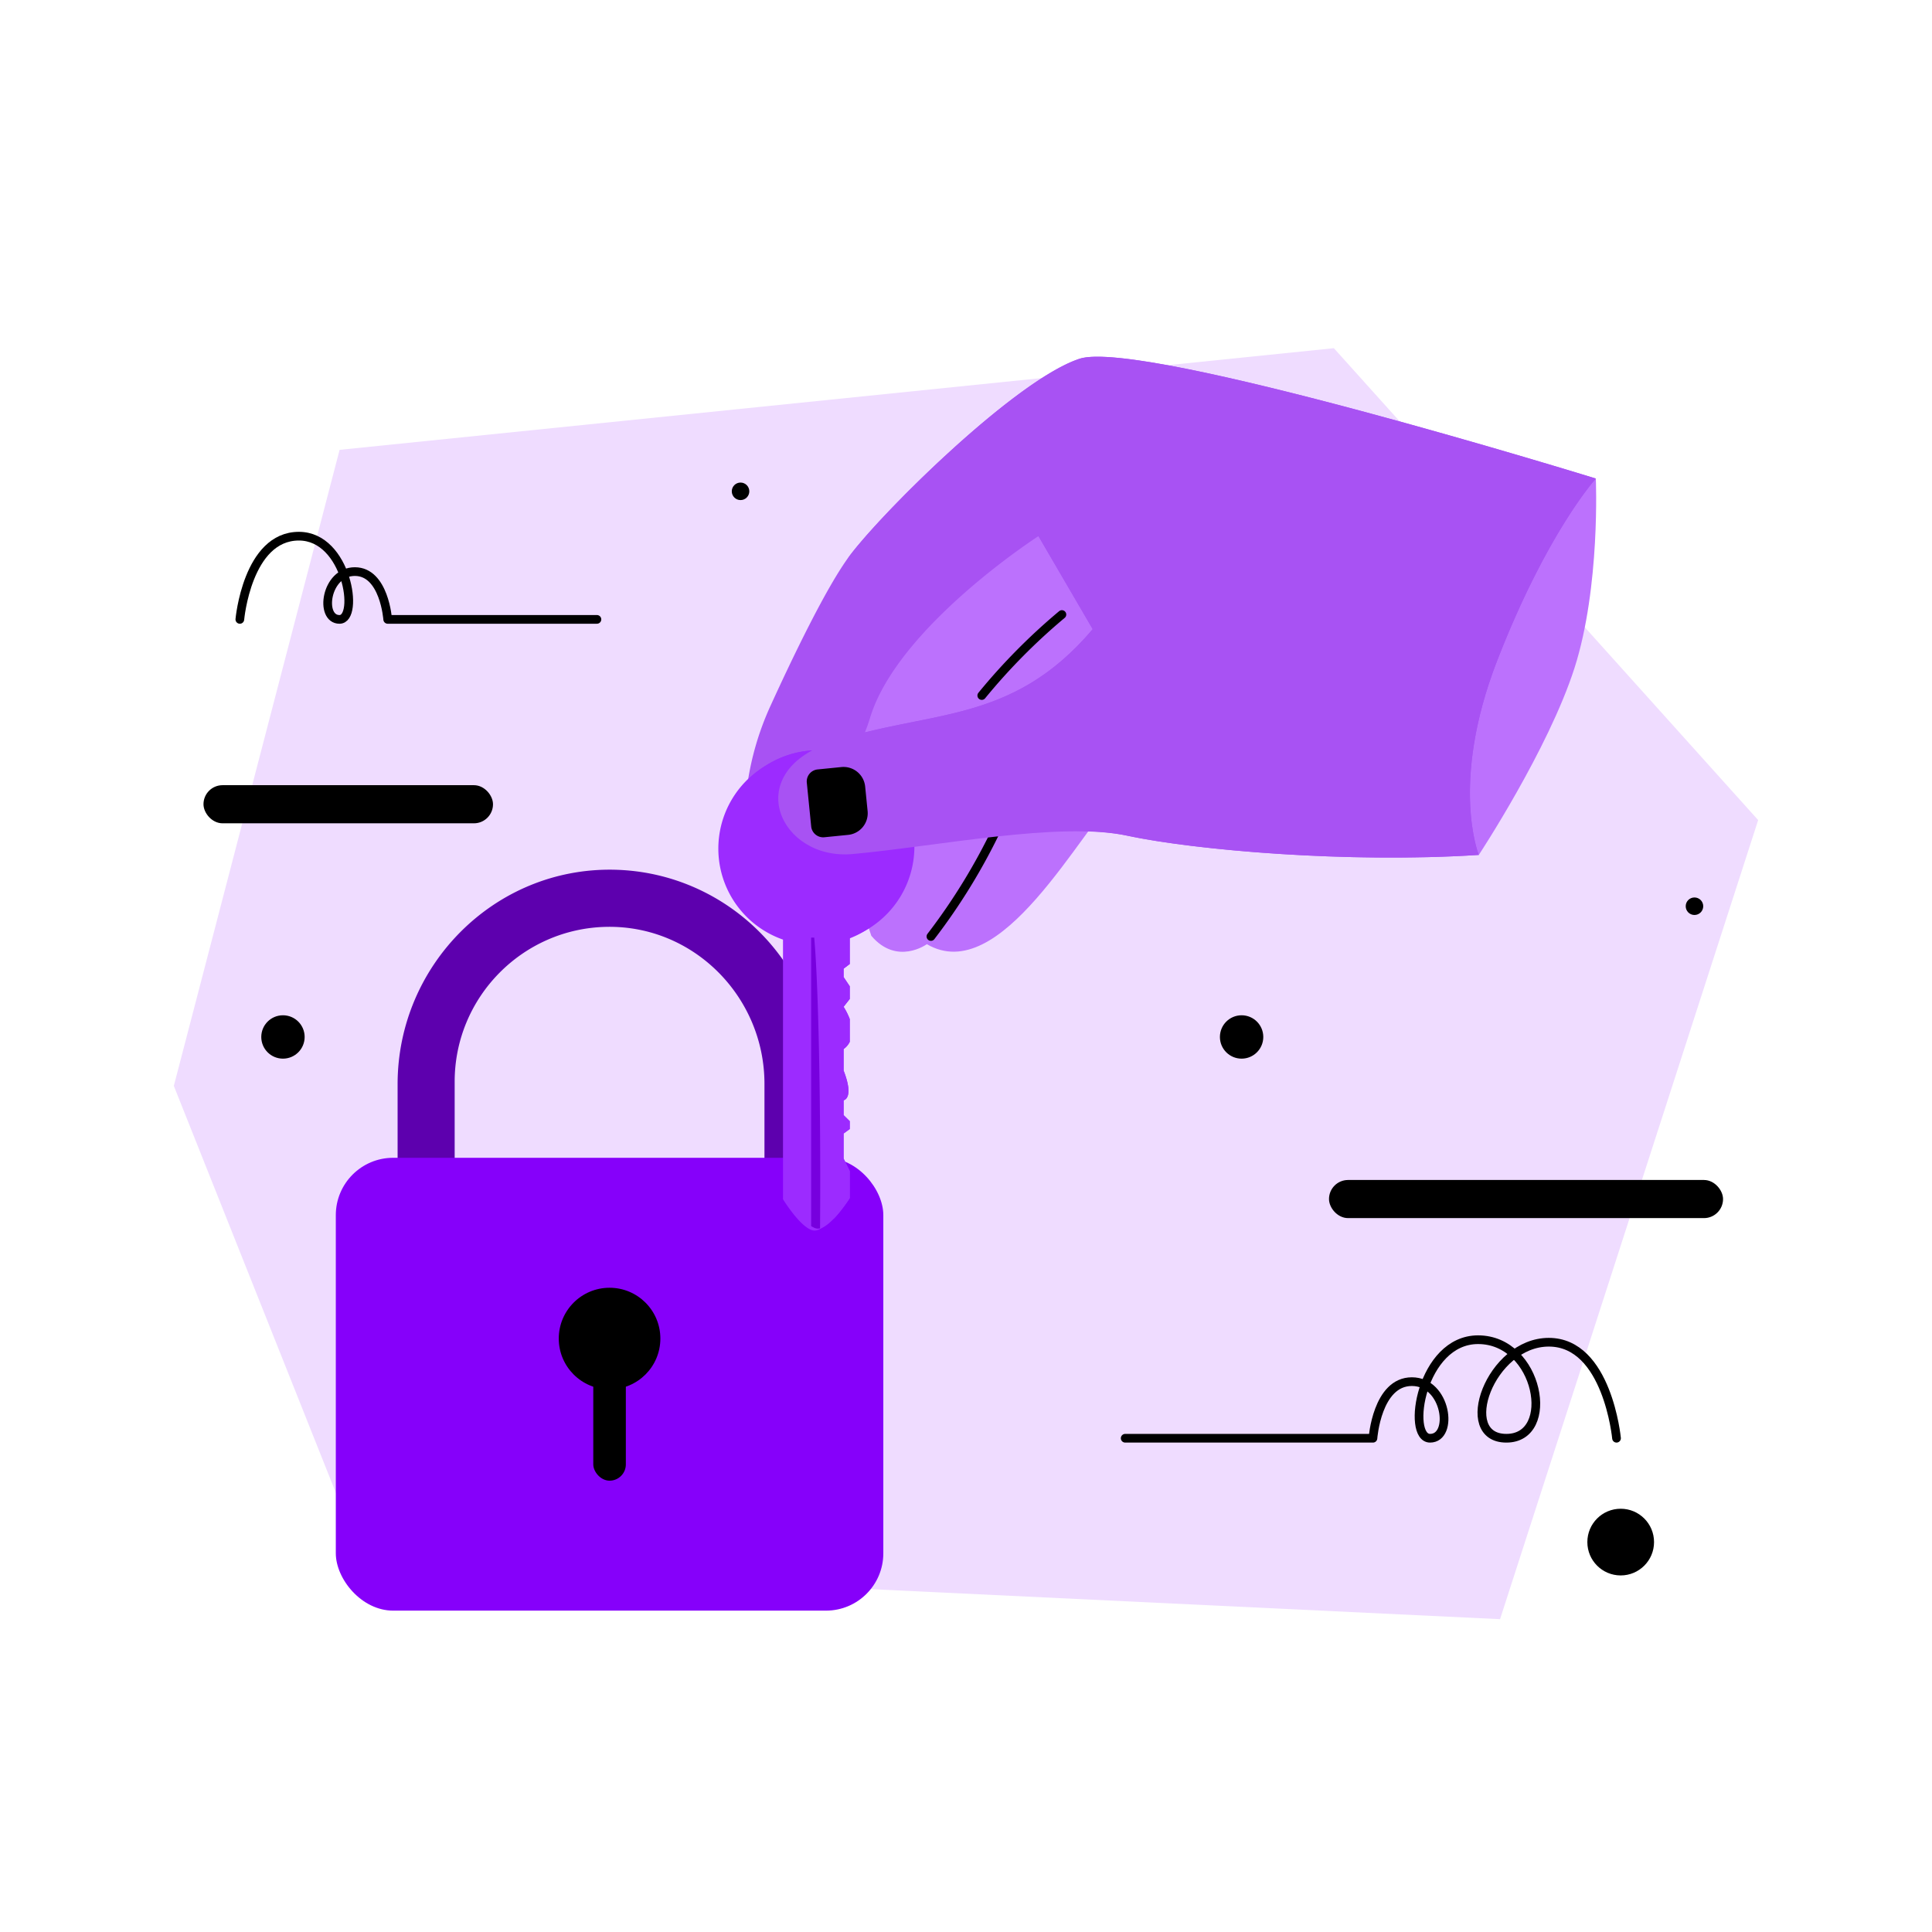 <svg xmlns="http://www.w3.org/2000/svg" viewBox="0 0 2000 2000" id="LockandKey"><polygon fill="#efdcff" points="377.43 1620.06 1552.85 1676.16 1820.05 848.96 1380.82 360.45 351.55 465.68 179.95 1124.1 377.43 1620.06" class="colorffeadc svgShape"></polygon><rect width="294.7" height="34.46" x="213.15" y="815.32" stroke="#000000" stroke-miterlimit="10" stroke-width="5" rx="17.23" class="colorStroke000000 svgStroke"></rect><rect width="402.91" height="34.46" x="1378.28" y="1224.02" stroke="#000000" stroke-miterlimit="10" stroke-width="5" rx="17.23" class="colorStroke000000 svgStroke"></rect><path fill="none" stroke="#000000" stroke-linecap="round" stroke-linejoin="round" stroke-width="9" d="M248.28 641.19s7.7-86.14 61.15-86.14c49.91 0 62.94 86.14 42 86.14s-14.58-49.48 15.91-49.48 34 49.48 34 49.48h216.6M1673.42 1488.86s-9.42-99.39-70.1-99.39-96.25 99.39-43.94 99.39 34-102-29.29-102c-59.11 0-74.54 102-49.7 102s17.27-58.59-18.83-58.59-40.28 58.59-40.28 58.59H1164.79" class="colorStroke000000 svgStroke"></path><circle cx="1754.11" cy="938.12" r="6.57" stroke="#000000" stroke-miterlimit="10" stroke-width="5" class="colorStroke000000 svgStroke"></circle><circle cx="766.61" cy="508.61" r="6.57" stroke="#000000" stroke-miterlimit="10" stroke-width="5" class="colorStroke000000 svgStroke"></circle><circle cx="292.92" cy="1073.46" r="19.95" stroke="#000000" stroke-miterlimit="10" stroke-width="5" class="colorStroke000000 svgStroke"></circle><circle cx="1285.3" cy="1073.46" r="19.95" stroke="#000000" stroke-miterlimit="10" stroke-width="5" class="colorStroke000000 svgStroke"></circle><circle cx="1677.74" cy="1596.36" r="32.02" stroke="#000000" stroke-miterlimit="10" stroke-width="5" class="colorStroke000000 svgStroke"></circle><path fill="#5d00ae" d="M850.32,1282.82H791.48a.11.11,0,0,1-.11-.11V1122c0-90-73.21-164.13-163.23-162.53C541,961,470.67,1032.29,470.67,1119.74v152a.11.11,0,0,1-.11.11H411.71a.11.11,0,0,1-.11-.11V1122.32c0-123.13,100.24-224.13,223.34-222,119.18,2.11,215.49,99.71,215.49,219.38v163A.11.11,0,0,1,850.32,1282.82Z" class="color0043ae svgShape"></path><rect width="566.78" height="468.77" x="347.63" y="1198.55" fill="#8600fa" rx="59.36" class="color0061fa svgShape"></rect><circle cx="631.02" cy="1385.67" r="52.59" fill="#000000" class="color000000 svgShape"></circle><rect width="33.71" height="168.18" x="614.16" y="1364.61" rx="16.86" fill="#000000" class="color000000 svgShape"></rect><path fill="#bc71fd" d="M1652 495.42s4.9 112-22.12 196.18-99 193.37-99 193.37L1395.78 713.15zM1163.41 813.83c-46.35 47.9-127.58 208.31-203.92 163.57 0 0-31 22.58-57.48-8.64L845.13 799.93l149-266.09 139.24 10.08 69.28 124.44z" class="colorfd8571 svgShape"></path><path fill="#a852f3" d="M1530.87,885c-135.81,8.77-293.56-4.89-363.85-19.89s-189.8,7.51-284.48,19c-87.13,10.56-124.23-80.37-23.53-115.2s187-17,272.15-117.61L1075,555S929.29,648.8,900.66,743.14s-139.3,163.6-139.3,163.6L773.13,816a296.76,296.76,0,0,1,24.27-84.86c22-48.23,58.55-124.79,82.72-156.57,36.56-48.06,172.59-182,237.38-203.19s534.53,124,534.53,124-50.84,55.93-102.41,189.15C1500.7,810.93,1530.87,885,1530.87,885Z" class="colorfeb0a3 svgShape"></path><path fill="none" stroke="#000000" stroke-linecap="round" stroke-linejoin="round" stroke-width="9" d="M963.7 969.43a627.82 627.82 0 0068.91-112.6M1099.27 636.17A627.13 627.13 0 001016.33 720" class="colorStroke000000 svgStroke"></path><path fill="#9c2bff" d="M845.39,1273.62c4.32-1,9.22-4.85,13.82-9.55,1.83-1.87,3.61-3.87,5.29-5.88a165.2,165.2,0,0,0,11.66-15.92v-27.93l-6.37-13v-25.92l6.37-4.63v-8.14l-6.37-6.26V1141s11.34-1.62,0-30.77V1088a19.45,19.45,0,0,0,6.37-7.51V1057a67.16,67.16,0,0,0-6.37-12.71l6.37-8.11V1023l-6.37-9.5v-8.7l6.37-4.83V972.67a98.48,98.48,0,0,0,10.75-4.47,99.73,99.73,0,1,0-76.35,4.47v268.8A170.06,170.06,0,0,0,821,1256.29c1.51,1.91,3.12,3.85,4.79,5.7,4.9,5.44,10.29,10.18,15,11.5a9.29,9.29,0,0,0,2.5.37A9,9,0,0,0,845.39,1273.62ZM820.84,821.39a22.53,22.53,0,1,1,22.52,22.52A22.52,22.52,0,0,1,820.84,821.39Z" class="colorff2b4a svgShape"></path><path fill="#9c2bff" d="M846.9,776.67a99.76,99.76,0,0,0-32.8,194v268.8a171,171,0,0,0,10.47,14.83c1.51,1.91,3.12,3.84,4.79,5.69,4.9,5.44,10.29,10.18,15,11.5a9.29,9.29,0,0,0,2.5.37,9,9,0,0,0,2-.24c4.32-1,9.22-4.84,13.81-9.55,1.84-1.87,3.62-3.87,5.3-5.88a165.81,165.81,0,0,0,11.66-15.91V1212.3l-6.37-13v-25.92l6.37-4.63v-8.14l-6.37-6.26V1139s11.34-1.61,0-30.77V1086a19.53,19.53,0,0,0,6.37-7.52v-23.5a67.51,67.51,0,0,0-6.37-12.72l6.37-8.11V1021l-6.37-9.5v-8.7l6.37-4.83V970.63a98.42,98.42,0,0,0,10.75-4.46,99.76,99.76,0,0,0,56.19-89.76v-.14A99.74,99.74,0,0,0,846.9,776.67Zm0,20.16a22.52,22.52,0,1,1-22.52,22.52A22.53,22.53,0,0,1,846.9,796.83Z" class="colorff2b4a svgShape"></path><path fill="#9c2bff" d="M844.4,1271.45c-4.75-1.32-10.14-6.06-15-11.5-1.67-1.85-3.28-3.78-4.79-5.69,0-147.86,4.46-267.38,9.92-267.38s9.92,120.62,9.92,269.41Q844.41,1263.93,844.4,1271.45Z" class="colorff2b4a svgShape"></path><path fill="#9c2bff" d="M849.1,1220.68c0,17.4-.06,34.42-.17,50.9a9.06,9.06,0,0,1-2,.24h-.48l-.36,0-.21,0a9.59,9.59,0,0,1-1.54-.32l-.44-.14-.23-.07-.22-.08L843,1271l-.45-.19-.38-.17-.37-.19-.14-.07-.13-.07-.24-.12L841,1270l-.35-.21c-.13-.07-.26-.14-.38-.22l-.44-.27-.12-.07h0a54.32,54.32,0,0,1-10.36-9.3q-.11-19.23-.1-39.27c0-113.28,2.57-210.22,6.22-250.05h7.4C846.53,1010.46,849.1,1107.4,849.1,1220.68Z" class="colorff2b4a svgShape"></path><path fill="#7700de" d="M849.1,1220.68c0,17.4-.06,34.42-.17,50.9a9.06,9.06,0,0,1-2,.24h-.48l-.36,0-.21,0a9.59,9.59,0,0,1-1.54-.32l-.44-.14-.23-.07-.22-.08L843,1271l-.45-.19-.38-.17-.37-.19-.14-.07-.37-.19L841,1270l-.35-.21-.06,0c-.29-.17-.59-.34-.88-.53V970.63h3.16C846.53,1010.46,849.1,1107.4,849.1,1220.68Z" class="colorde0020 svgShape"></path><path fill="#9c2bff" d="M873.33 1002.75v8.7l6.37 9.5v13.16l-6.37 8.11a67.51 67.51 0 016.37 12.72v23.5a19.53 19.53 0 01-6.37 7.52v22.27c11.33 29.16 0 30.77 0 30.77v15.39l6.37 6.26v8.14l-6.37 4.63v25.92l6.37 13v27.94A163.54 163.54 0 01868 1256.15V970.63H879.7v27.29zM868 970.63v285.52c-1.67 2-3.45 4-5.29 5.88V970.63zM846.9 776.67A99.76 99.76 0 00762 928.84c26.1-24.3 86.83-66.39 184.6-52.57A99.74 99.74 0 00846.9 776.67zm0 65.2a22.52 22.52 0 1122.53-22.52A22.52 22.52 0 01846.9 841.87z" class="colorff2b4a svgShape"></path><path fill="#a852f3" d="M1530.87,885c-135.81,8.77-293.56-4.89-363.85-19.89s-197.06,11.07-284.48,19c-75,6.78-116.16-83.3-23.53-115.2,100.75-34.69,187-17,272.15-117.61L1075,555S843.56,622.66,880.12,574.6s172.59-182,237.38-203.19,534.53,124,534.53,124-50.84,55.93-102.41,189.15C1500.7,810.93,1530.87,885,1530.87,885Z" class="colorfeb0a3 svgShape"></path><path stroke="#000000" stroke-miterlimit="10" stroke-width="5" d="M844.45,802.57H890a10,10,0,0,1,10,10v24.7a20,20,0,0,1-20,20H854.45a20,20,0,0,1-20-20v-24.7A10,10,0,0,1,844.45,802.57Z" transform="rotate(-95.72 867.185 829.927)" class="colorStroke000000 svgStroke"></path></svg>